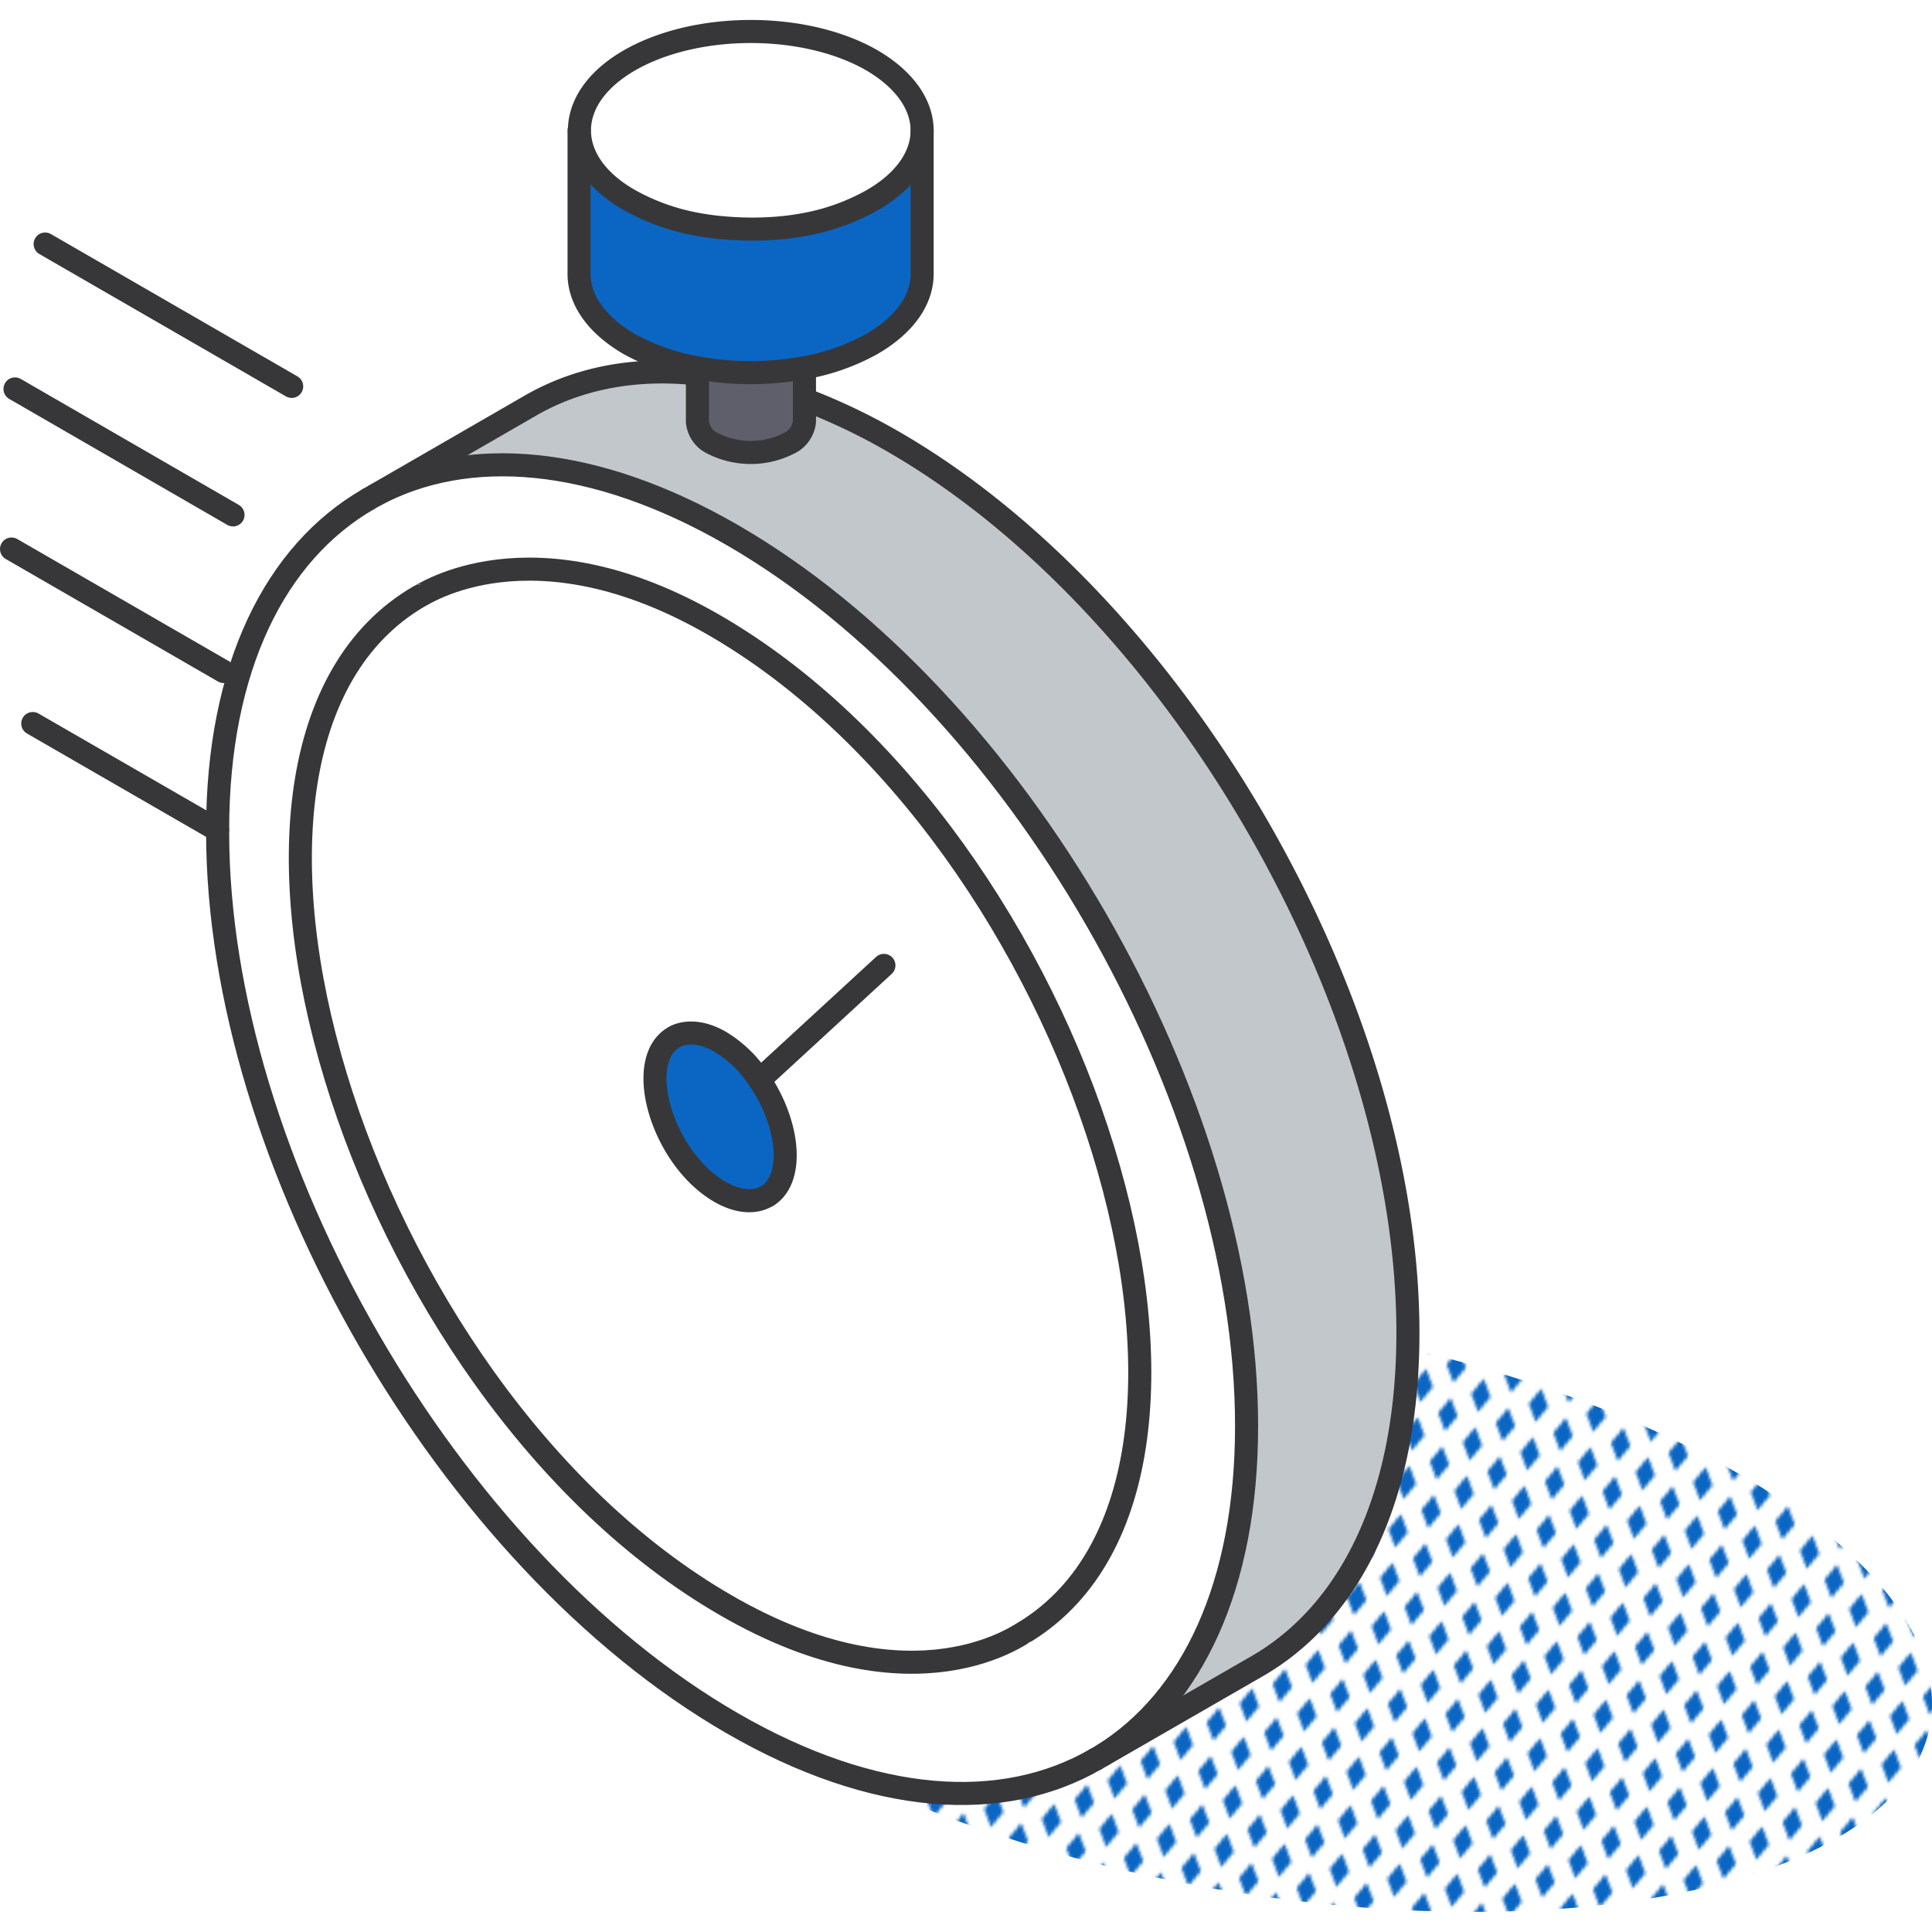 <svg xmlns="http://www.w3.org/2000/svg" xmlns:xlink="http://www.w3.org/1999/xlink" xmlns:svgjs="http://svgjs.com/svgjs" id="SvgjsSvg2086" width="288" height="288"><defs id="SvgjsDefs2087"></defs><g id="SvgjsG2088"><svg xmlns="http://www.w3.org/2000/svg" viewBox="0 0 251.23 246" width="288" height="288"><defs><pattern id="a" width="16" height="19" data-name="New Pattern Swatch 3" patternTransform="matrix(.4 0 0 .4 -2123.38 -47.85)" patternUnits="userSpaceOnUse" viewBox="0 0 16 19"><rect width="16" height="19" fill="none"></rect><polygon fill="#0b66c3" points="16 22.18 10.5 19 16 15.82 21.5 19 16 22.18" class="color969a9e svgShape"></polygon><polygon fill="#0b66c3" points="8 12.68 2.5 9.5 8 6.33 13.5 9.5 8 12.68" class="color969a9e svgShape"></polygon><polygon fill="#0b66c3" points="0 22.18 -5.5 19 0 15.82 5.5 19 0 22.18" class="color969a9e svgShape"></polygon><polygon fill="#0b66c3" points="16 3.18 10.5 0 16 -3.17 21.5 0 16 3.18" class="color969a9e svgShape"></polygon><polygon fill="#0b66c3" points="0 3.18 -5.5 0 0 -3.17 5.5 0 0 3.18" class="color969a9e svgShape"></polygon></pattern></defs><g data-name="Layer 2"><g data-name="icons design"><ellipse cx="164.46" cy="206.61" fill="url(#a)" rx="36.96" ry="87.83" transform="rotate(-80.18 164.466 206.613)"></ellipse><path fill="#5f5f6b" d="M102.55,55.05a10.94,10.94,0,0,1-9.86,0,3.46,3.46,0,0,1-2-2.84v-7a38,38,0,0,0,14,0v7A3.52,3.52,0,0,1,102.55,55.05Z" class="color5f646b svgShape"></path><path fill="#ffffff" d="M119.91,14.37c0,3.29-2.19,6.59-6.53,9.07a28.11,28.11,0,0,1-8.77,3.14,32.73,32.73,0,0,1-3.32.45A41.28,41.28,0,0,1,94,27a32.37,32.37,0,0,1-3.34-.45,28.29,28.29,0,0,1-8.8-3.14c-4.36-2.48-6.51-5.78-6.51-9.07s2.15-6.6,6.51-9.11c8.71-5,22.83-5,31.52,0C117.72,7.77,119.91,11.07,119.91,14.37Z" class="colorfff svgShape"></path><path fill="#0b66c3" d="M113.38,23.44c4.34-2.48,6.53-5.78,6.53-9.07V33c0,3.3-2.17,6.58-6.53,9.11a27.8,27.8,0,0,1-8.77,3.09,38,38,0,0,1-14,0,28,28,0,0,1-8.8-3.09c-4.34-2.53-6.51-5.81-6.51-9.11V14.37c0,3.29,2.15,6.59,6.51,9.07a28.29,28.29,0,0,0,8.8,3.14A32.37,32.37,0,0,0,94,27a41.28,41.28,0,0,0,7.29,0,32.73,32.73,0,0,0,3.32-.45A28.11,28.11,0,0,0,113.38,23.44Z" class="color373a3a svgShape"></path><path fill="#c2c7cc" d="M143.4,225.63c11.59-7.19,18.7-22,18.7-42.8,0-42.67-29.94-94.54-66.88-115.87-18-10.41-34.4-11.61-46.43-5.18l20.1-11.61C75.05,46.6,82.45,45.12,90.66,46v6.26a3.46,3.46,0,0,0,2,2.84,10.94,10.94,0,0,0,9.86,0,3.52,3.52,0,0,0,2.06-2.84v-2.9a80.26,80.26,0,0,1,11.59,5.53c36.94,21.33,66.88,73.2,66.88,115.88,0,21.35-7.49,36.34-19.59,43.32Z" class="colorc2c7cc svgShape"></path><path fill="#ffffff" d="M143.39,225.61l-.9.53c-12.09,7-28.81,6-47.27-4.67C58.27,200.13,28.3,148.26,28.3,105.59v-.25c0-21.19,7.52-36.08,19.6-43.05l.73-.43.16-.08C60.9,55.51,77.19,56.55,95.22,67c36.94,21.33,66.88,73.2,66.88,115.87C162.1,203.63,155,218.42,143.39,225.61Zm-10-16.11c32.83-20.39,7.36-103.13-40.53-130.82C69.06,64.94,54.82,74.86,54.56,74.9,20.69,94.47,46.07,178.23,94.39,206.13,119.17,220.46,133,209.6,133.42,209.5Z" class="colorfff svgShape"></path><path fill="#ffffff" d="M98.76,137.81a15.79,15.79,0,0,0-5.13-5c-3.71-2.13-5.94-.61-6-.57-5.28,3-1.54,15.74,6,20.1,3.9,2.23,6,.53,6.09.52C103.47,150.57,102.5,143.26,98.76,137.81ZM92.89,78.68c47.89,27.69,73.36,110.43,40.53,130.82-.45.1-14.25,11-39-3.37C46.07,178.23,20.69,94.47,54.56,74.9,54.82,74.86,69.06,64.94,92.89,78.68Z" class="colorfff svgShape"></path><path fill="#0b66c3" d="M98.76,137.81c3.74,5.45,4.71,12.76,1,15.08-.08,0-2.19,1.71-6.09-.52-7.52-4.36-11.26-17.05-6-20.1,0,0,2.27-1.56,6,.57A15.79,15.79,0,0,1,98.76,137.81Z" class="color373a3a svgShape"></path><line x1="37.93" x2="5.87" y1="47.63" y2="29.12" fill="none" stroke="#37373a" stroke-linecap="round" stroke-linejoin="round" stroke-width="3" class="colorStroke373a3a svgStroke"></line><line x1="30.3" x2="1.95" y1="64.34" y2="47.96" fill="none" stroke="#37373a" stroke-linecap="round" stroke-linejoin="round" stroke-width="3" class="colorStroke373a3a svgStroke"></line><line x1="29.1" x2="1.5" y1="84.71" y2="68.78" fill="none" stroke="#37373a" stroke-linecap="round" stroke-linejoin="round" stroke-width="3" class="colorStroke373a3a svgStroke"></line><line x1="28.3" x2="4.26" y1="105.34" y2="91.47" fill="none" stroke="#37373a" stroke-linecap="round" stroke-linejoin="round" stroke-width="3" class="colorStroke373a3a svgStroke"></line><path fill="none" stroke="#37373a" stroke-linecap="round" stroke-linejoin="round" stroke-width="3" d="M142.49 226.14c-12.09 7-28.81 6-47.27-4.67C58.27 200.13 28.3 148.26 28.3 105.59v-.25c0-21.19 7.52-36.08 19.6-43.05M48.79 61.78c12-6.43 28.4-5.23 46.43 5.18 36.94 21.33 66.88 73.2 66.88 115.87 0 20.8-7.13 35.59-18.71 42.78" class="colorStroke373a3a svgStroke"></path><path fill="none" stroke="#37373a" stroke-linecap="round" stroke-linejoin="round" stroke-width="3" d="M104.61 49.31a80.26 80.26 0 0111.59 5.53c36.94 21.33 66.88 73.2 66.88 115.88 0 21.35-7.49 36.34-19.59 43.32l-21 12.1M47.9 62.29l21-12.12C75.05 46.6 82.45 45.12 90.66 46M93.63 152.37c-7.52-4.36-11.26-17.05-6-20.1 0 0 2.27-1.56 6 .57a15.79 15.79 0 015.13 5c3.74 5.45 4.71 12.76 1 15.08C99.64 152.9 97.53 154.6 93.63 152.37z" class="colorStroke373a3a svgStroke"></path><path fill="none" stroke="#37373a" stroke-linecap="round" stroke-linejoin="round" stroke-width="3" d="M94.39,206.13C46.07,178.23,20.69,94.47,54.56,74.9c.26,0,14.5-10,38.33,3.78,47.89,27.69,73.36,110.43,40.53,130.82C133,209.6,119.17,220.46,94.39,206.13Z" class="colorStroke373a3a svgStroke"></path><line x1="98.76" x2="114.94" y1="137.81" y2="122.92" fill="none" stroke="#37373a" stroke-linecap="round" stroke-linejoin="round" stroke-width="3" class="colorStroke373a3a svgStroke"></line><path fill="none" stroke="#37373a" stroke-linecap="round" stroke-linejoin="round" stroke-width="3" d="M104.61 45.21v7a3.52 3.52 0 01-2.06 2.84 10.94 10.94 0 01-9.86 0 3.46 3.46 0 01-2-2.84v-7M119.91 14.37c0 3.29-2.19 6.59-6.53 9.07a28.11 28.11 0 01-8.77 3.14 32.73 32.73 0 01-3.32.45A41.28 41.28 0 0194 27a32.37 32.37 0 01-3.34-.45 28.29 28.29 0 01-8.8-3.14c-4.36-2.48-6.51-5.78-6.51-9.07s2.15-6.6 6.51-9.11c8.71-5 22.83-5 31.52 0C117.72 7.77 119.91 11.07 119.91 14.37z" class="colorStroke373a3a svgStroke"></path><path fill="none" stroke="#37373a" stroke-linecap="round" stroke-linejoin="round" stroke-width="3" d="M119.91,14.37V33c0,3.3-2.17,6.58-6.53,9.11a27.8,27.8,0,0,1-8.77,3.09,38.48,38.48,0,0,1-14,0,28.07,28.07,0,0,1-8.8-3.09c-4.34-2.53-6.51-5.81-6.51-9.11V14.37" class="colorStroke373a3a svgStroke"></path></g></g></svg></g></svg>